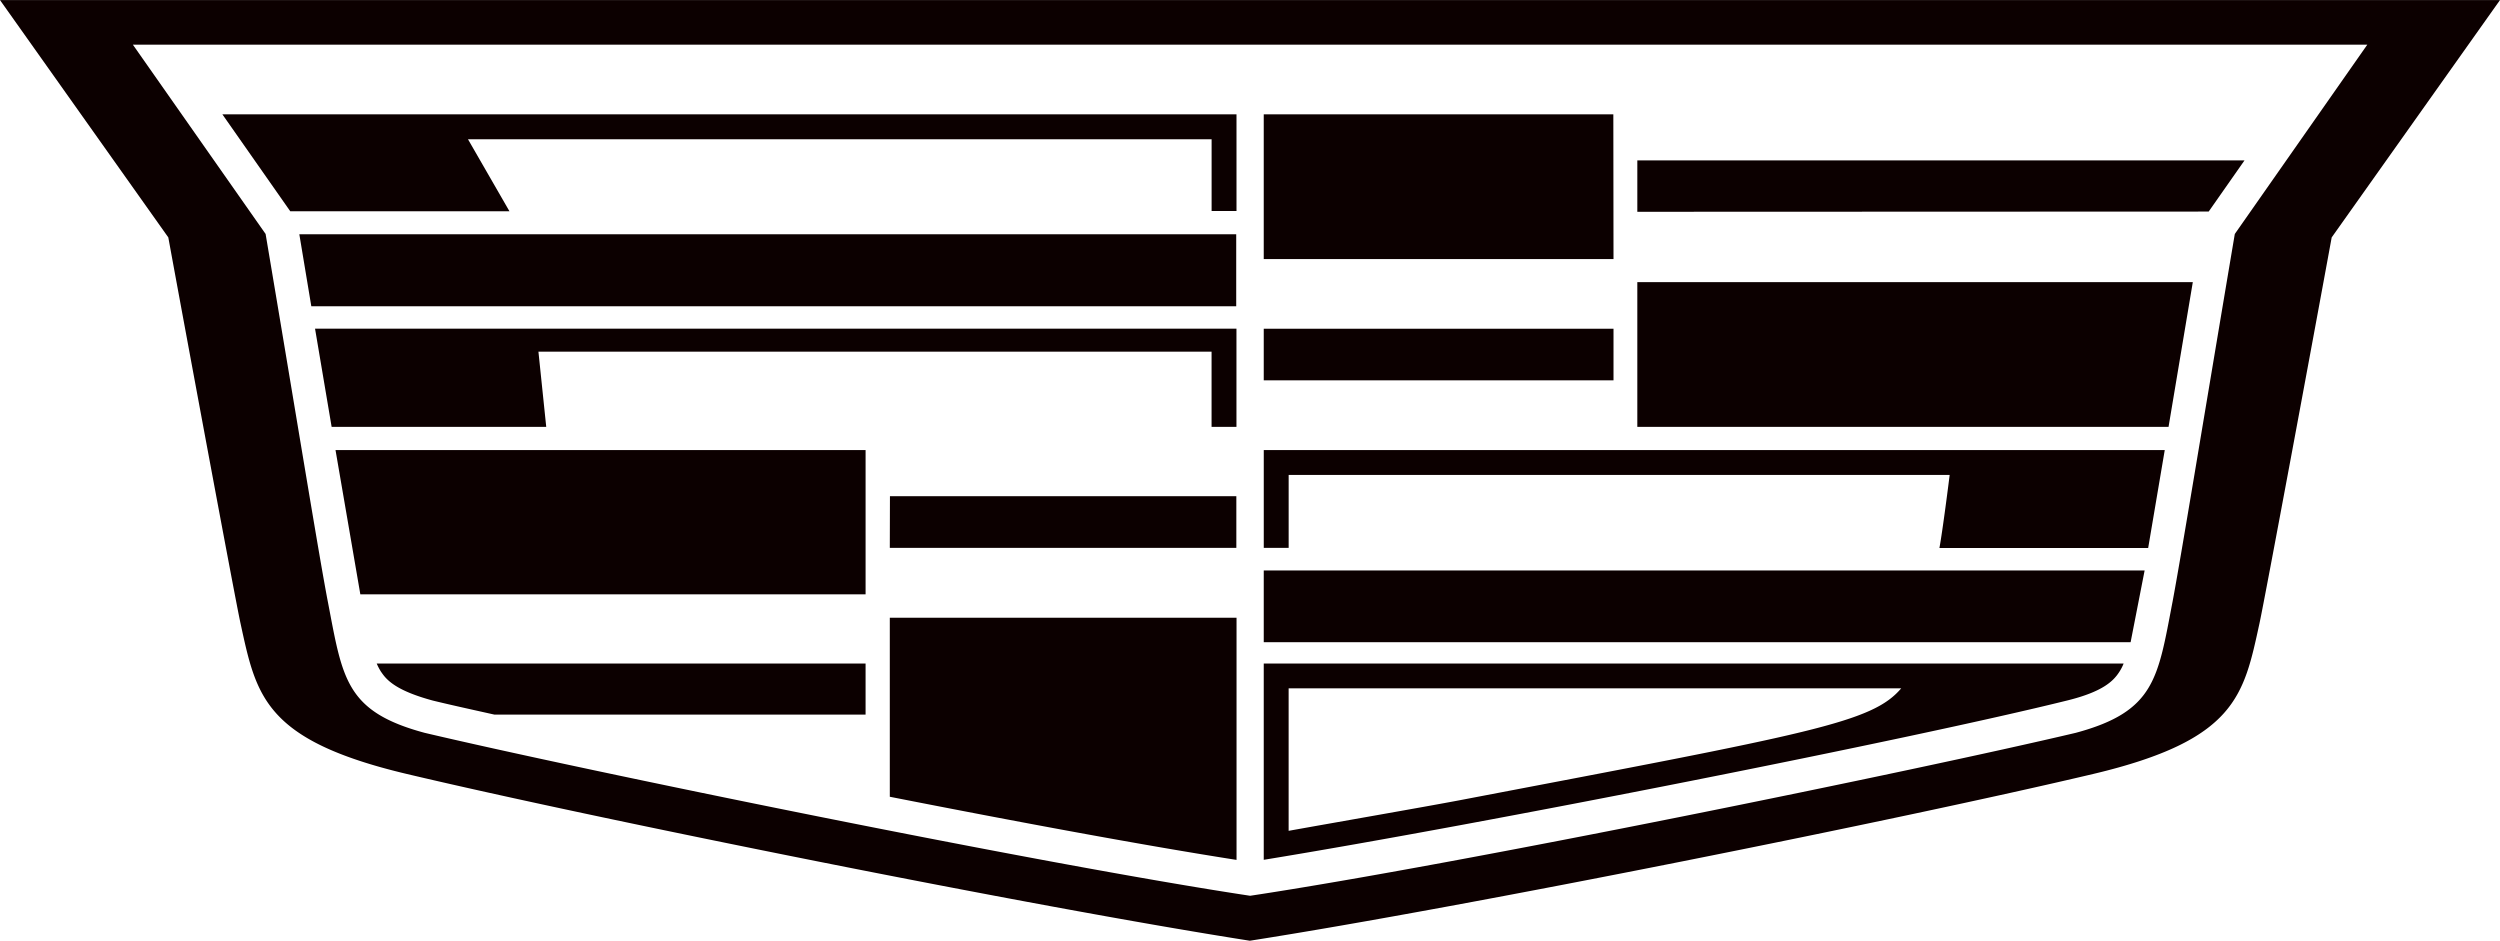 <svg xmlns="http://www.w3.org/2000/svg" width="555.5" height="209.03"><path d="M121.372 94.85H73.689l-3.686-21.82h204.738v21.82h-5.53V78.14H119.639Zm-52.2-26.8h205.514v-16H66.51Zm128.542 53.68h77v-11.47h-76.97ZM64.5 46.95h48.705l-9.215-16h165.23v15.94h5.53V25.41H49.415Zm293.984-21.54h-77.68v32.16h77.717Zm-273.709 124c1.262 1.91 3.6 4.14 11.372 6.25 3.76.92 7.944 1.84 13.732 3.13h82.453v-11.35H83.707a12.609 12.609 0 0 0 1.051 1.97h.018Zm-4.709-17.35h112.267V100H74.55Zm117.648 44.98c28.753 5.66 56.862 10.88 77.045 14.03v-53.81h-77.044v39.78Zm166.1-82.19H481.85l5.392-32.16h-123.43v32.16Zm0-59.21v11.42l126.956-.05 7.962-11.37h-134.92ZM555.502.01l-37.4 52.74c-4.1 22.4-14.819 80.1-16.035 85.71-3.521 16.15-5.207 25.97-36.937 33.51-42.245 10.01-138.873 29.46-187.412 37.06-48.522-7.59-145.1-27.05-187.348-37.06-31.73-7.54-33.417-17.36-36.937-33.51-1.216-5.58-11.935-63.31-16.036-85.71L-.003.01h555.5Zm-29.491 9.92H29.527l29.491 42.06c7.372 43.75 11.934 71.87 13.823 81.68 3.281 17.05 3.862 24.41 21.5 29.16 35.075 8.28 136.725 29.16 183.44 36.21 46.715-7.05 148.374-27.9 183.468-36.21 17.639-4.75 18.219-12.11 21.5-29.16 1.843-9.81 6.451-37.93 13.824-81.68Zm-245.2 111.8h5.529v-16.2h146.876c-.194 1.58-1.567 12.43-2.277 16.24h46.383l3.686-21.77h-200.2v21.73Zm0 20.97h192.61l3.115-15.94H280.805v15.94Zm77.717-69.66h-77.723v11.47h77.717V73.04Zm-77.717 74.4h191.056a10.219 10.219 0 0 1-1.032 1.97c-1.263 1.91-3.576 4.27-11.391 6.21-34.6 8.6-129.676 27.43-178.639 35.43v-43.61Zm5.529 37.17c8.811-1.59 30.339-5.34 38.016-6.8 78.168-14.92 91.577-17.2 98.092-24.86H286.334v31.66Z" fill="#0c0000" fill-rule="evenodd"/></svg>